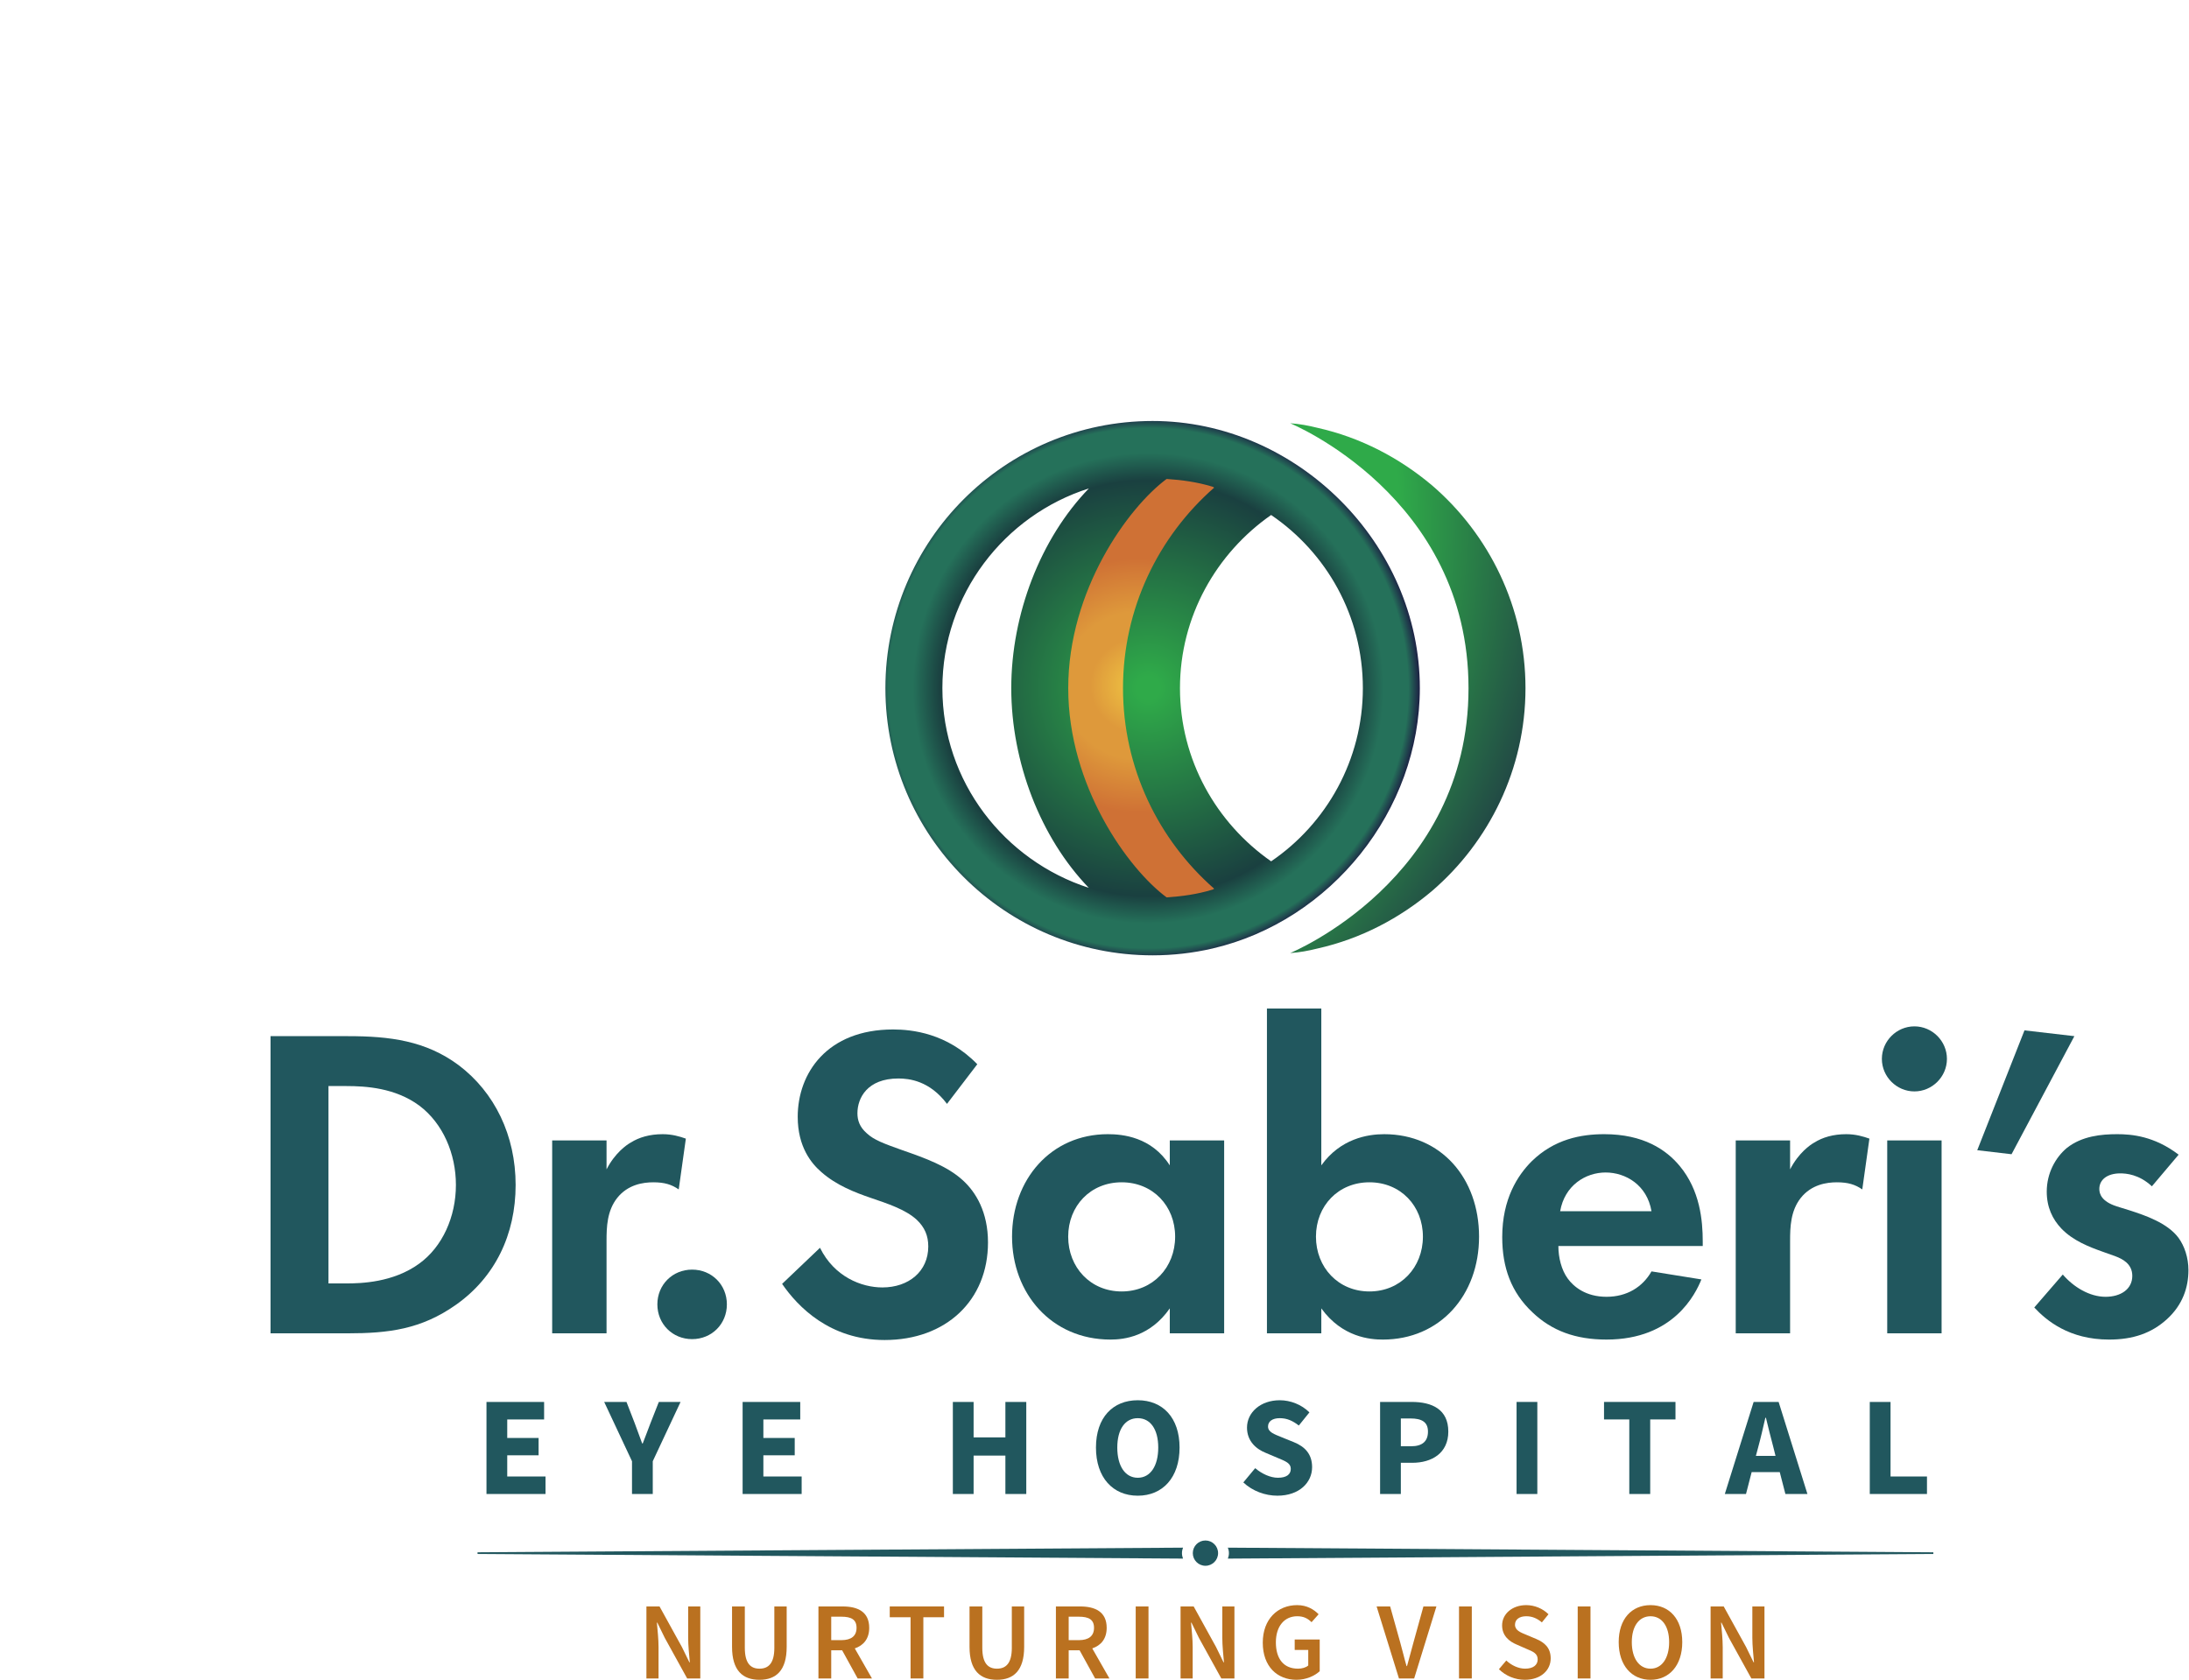 <svg xmlns="http://www.w3.org/2000/svg" xmlns:svg="http://www.w3.org/2000/svg" id="svg2" viewBox="0 0 336.37 258.15"><defs id="defs6"><radialGradient fx="0" fy="0" cx="0" cy="0" r="1" gradientUnits="userSpaceOnUse" gradientTransform="matrix(72.962,42.799,42.799,-72.962,103.816,181.876)" spreadMethod="pad" id="radialGradient30"><stop style="stop-opacity:1;stop-color:#2faa49" offset="0" id="stop22"></stop><stop style="stop-opacity:1;stop-color:#2faa49" offset="0" id="stop24"></stop><stop style="stop-opacity:1;stop-color:#2faa49" offset="0.682" id="stop26"></stop><stop style="stop-opacity:1;stop-color:#1c1e43" offset="1" id="stop28"></stop></radialGradient><radialGradient fx="0" fy="0" cx="0" cy="0" r="1" gradientUnits="userSpaceOnUse" gradientTransform="matrix(20.928,0,0,-20.928,131.13,163.118)" spreadMethod="pad" id="radialGradient60"><stop style="stop-opacity:1;stop-color:#f0c643" offset="0" id="stop46"></stop><stop style="stop-opacity:1;stop-color:#f0c643" offset="0" id="stop48"></stop><stop style="stop-opacity:1;stop-color:#de993b" offset="0.26" id="stop50"></stop><stop style="stop-opacity:1;stop-color:#de993b" offset="0.404" id="stop52"></stop><stop style="stop-opacity:1;stop-color:#cf7135" offset="0.7" id="stop54"></stop><stop style="stop-opacity:1;stop-color:#cf7135" offset="0.996" id="stop56"></stop><stop style="stop-opacity:1;stop-color:#cf7135" offset="1" id="stop58"></stop></radialGradient><radialGradient fx="0" fy="0" cx="0" cy="0" r="1" gradientUnits="userSpaceOnUse" gradientTransform="matrix(31.232,1.201,1.201,-31.232,132.371,162.808)" spreadMethod="pad" id="radialGradient92"><stop style="stop-opacity:1;stop-color:#2faa49" offset="0" id="stop76"></stop><stop style="stop-opacity:1;stop-color:#2faa49" offset="0" id="stop78"></stop><stop style="stop-opacity:1;stop-color:#2faa49" offset="0.043" id="stop80"></stop><stop style="stop-opacity:1;stop-color:#1a4040" offset="0.765" id="stop82"></stop><stop style="stop-opacity:1;stop-color:#25715a" offset="0.866" id="stop84"></stop><stop style="stop-opacity:1;stop-color:#25715a" offset="0.957" id="stop86"></stop><stop style="stop-opacity:1;stop-color:#1c1e43" offset="1" id="stop88"></stop><stop style="stop-opacity:1;stop-color:#1c1e43" offset="1" id="stop90"></stop></radialGradient><clipPath clipPathUnits="userSpaceOnUse" id="clipPath102"><path d="M 0,242.09 H 283.465 V 0 H 0 Z" id="path100"></path></clipPath><linearGradient x1="0" y1="0" x2="1" y2="0" gradientUnits="userSpaceOnUse" gradientTransform="matrix(81.325,0,0,-81.325,55.049,63.082)" spreadMethod="pad" id="linearGradient182"><stop style="stop-opacity:1;stop-color:#21575e" offset="0" id="stop170"></stop><stop style="stop-opacity:1;stop-color:#21575e" offset="0.306" id="stop172"></stop><stop style="stop-opacity:1;stop-color:#21575e" offset="0.477" id="stop174"></stop><stop style="stop-opacity:1;stop-color:#21575e" offset="0.492" id="stop176"></stop><stop style="stop-opacity:1;stop-color:#21575e" offset="0.966" id="stop178"></stop><stop style="stop-opacity:1;stop-color:#21575e" offset="1" id="stop180"></stop></linearGradient><linearGradient x1="0" y1="0" x2="1" y2="0" gradientUnits="userSpaceOnUse" gradientTransform="matrix(-81.325,0,0,-81.325,222.87,63.082)" spreadMethod="pad" id="linearGradient210"><stop style="stop-opacity:1;stop-color:#21575e" offset="0" id="stop198"></stop><stop style="stop-opacity:1;stop-color:#21575e" offset="0.306" id="stop200"></stop><stop style="stop-opacity:1;stop-color:#21575e" offset="0.477" id="stop202"></stop><stop style="stop-opacity:1;stop-color:#21575e" offset="0.492" id="stop204"></stop><stop style="stop-opacity:1;stop-color:#21575e" offset="0.966" id="stop206"></stop><stop style="stop-opacity:1;stop-color:#21575e" offset="1" id="stop208"></stop></linearGradient><linearGradient x1="0" y1="0" x2="1" y2="0" gradientUnits="userSpaceOnUse" gradientTransform="matrix(2.916,0,0,-2.916,137.502,63.082)" spreadMethod="pad" id="linearGradient238"><stop style="stop-opacity:1;stop-color:#21575e" offset="0" id="stop226"></stop><stop style="stop-opacity:1;stop-color:#21575e" offset="0.306" id="stop228"></stop><stop style="stop-opacity:1;stop-color:#21575e" offset="0.477" id="stop230"></stop><stop style="stop-opacity:1;stop-color:#21575e" offset="0.492" id="stop232"></stop><stop style="stop-opacity:1;stop-color:#21575e" offset="0.966" id="stop234"></stop><stop style="stop-opacity:1;stop-color:#21575e" offset="1" id="stop236"></stop></linearGradient><clipPath clipPathUnits="userSpaceOnUse" id="clipPath248"><path d="M 0,242.09 H 283.465 V 0 H 0 Z" id="path246"></path></clipPath></defs><g id="g8" transform="matrix(1.333,0,0,-1.333,0,322.787)"><g id="g10"><g id="g12"><g id="g18"><g id="g20"><path d="m 169.285,162.808 c 0,-22.126 -20.557,-30.54 -20.557,-30.54 v 0 c 1.048,0.065 2.1,0.262 3.152,0.525 v 0 c 4.99,1.116 9.458,3.48 13.2,6.634 v 0 c 6.568,5.648 10.773,14.055 10.773,23.381 v 0 c 0,9.327 -4.205,17.734 -10.773,23.382 v 0 c -3.742,3.153 -8.21,5.517 -13.2,6.633 v 0 c -1.052,0.263 -2.104,0.46 -3.152,0.526 v 0 c 0,0 20.557,-8.414 20.557,-30.541" style="fill:url(#radialGradient30);stroke:none" id="path32"></path></g></g></g></g><g id="g34"><g id="g36"><g id="g42"><g id="g44"><path d="m 131.553,136.03 11.501,0.8 v 3.862 c -21.351,19.875 0,45.145 0,45.145 v 0 3.034 l -11.501,1.335 c -27.78,-31.759 0,-54.176 0,-54.176" style="fill:url(#radialGradient60);stroke:none" id="path62"></path></g></g></g></g><g id="g64"><g id="g66"><g id="g72"><g id="g74"><path d="m 102.066,162.808 c 0,-17.01 13.794,-30.803 30.804,-30.803 v 0 c 2.323,0 4.641,0.263 6.897,0.786 v 0 c 13.689,3.174 23.907,15.97 23.907,30.017 v 0 c 0,16.663 -14.181,30.804 -30.804,30.804 v 0 c -17.01,0 -30.804,-13.793 -30.804,-30.804 m 21.077,0 c 0,11.311 6.908,20.837 11.341,24.122 v 0 c 1.791,-0.117 3.55,-0.366 5.216,-0.871 v 0 c 0.067,0 0.198,-0.066 0.264,-0.132 v 0 c -6.437,-5.648 -10.508,-13.924 -10.508,-23.119 v 0 c 0,-9.194 4.071,-17.47 10.508,-23.119 v 0 c -0.066,-0.065 -0.197,-0.13 -0.264,-0.13 v 0 c -1.666,-0.506 -3.425,-0.756 -5.216,-0.873 v 0 c -4.433,3.285 -11.341,12.811 -11.341,24.122 m -14.508,0 c 0,10.797 7.151,19.941 16.887,23.029 v 0 c -5.578,-5.764 -8.947,-14.517 -8.947,-23.029 v 0 c 0,-8.508 3.367,-17.256 8.939,-23.021 v 0 c -9.733,3.147 -16.879,12.227 -16.879,23.021 m 27.388,0 c 0,8.276 4.203,15.566 10.508,19.967 v 0 c 6.372,-4.336 10.575,-11.626 10.575,-19.967 v 0 c 0,-8.275 -4.203,-15.631 -10.575,-19.965 v 0 c -6.305,4.4 -10.508,11.69 -10.508,19.965" style="fill:url(#radialGradient92);stroke:none" id="path94"></path></g></g></g></g><g id="g96"><g id="g98" clip-path="url(#clipPath102)"><g id="g104" transform="translate(74.517,56.934)"><path d="M 0,0 H 1.512 L 4.089,-4.673 4.952,-6.438 H 5.003 C 4.927,-5.586 4.812,-4.533 4.812,-3.606 V 0 H 6.21 V -8.303 H 4.698 L 2.12,-3.631 1.257,-1.866 h -0.05 c 0.076,-0.877 0.19,-1.879 0.19,-2.807 v -3.63 H 0 Z" style="fill:#ba7120;fill-opacity:1;fill-rule:nonzero;stroke:none" id="path106"></path></g><g id="g108" transform="translate(84.388,56.934)"><path d="m 0,0 h 1.473 v -4.773 c 0,-1.803 0.685,-2.4 1.689,-2.4 1.016,0 1.713,0.597 1.713,2.4 V 0 h 1.423 v -4.66 c 0,-2.729 -1.22,-3.796 -3.136,-3.796 C 1.232,-8.456 0,-7.389 0,-4.66 Z" style="fill:#ba7120;fill-opacity:1;fill-rule:nonzero;stroke:none" id="path110"></path></g><g id="g112" transform="translate(95.82,53.049)"><path d="M 0,0 H 1.169 C 2.312,0 2.92,0.483 2.92,1.422 2.92,2.375 2.312,2.705 1.169,2.705 H 0 Z m 3.048,-4.418 -1.791,3.25 H 0 v -3.25 h -1.473 v 8.303 h 2.795 c 1.726,0 3.058,-0.609 3.058,-2.463 0,-1.27 -0.66,-2.032 -1.663,-2.374 l 1.981,-3.466 z" style="fill:#ba7120;fill-opacity:1;fill-rule:nonzero;stroke:none" id="path114"></path></g><g id="g116" transform="translate(104.967,55.69)"><path d="M 0,0 H -2.4 V 1.245 H 3.859 V 0 H 1.473 V -7.059 H 0 Z" style="fill:#ba7120;fill-opacity:1;fill-rule:nonzero;stroke:none" id="path118"></path></g><g id="g120" transform="translate(111.764,56.934)"><path d="m 0,0 h 1.473 v -4.773 c 0,-1.803 0.685,-2.4 1.689,-2.4 1.016,0 1.713,0.597 1.713,2.4 V 0 h 1.423 v -4.66 c 0,-2.729 -1.22,-3.796 -3.136,-3.796 C 1.232,-8.456 0,-7.389 0,-4.66 Z" style="fill:#ba7120;fill-opacity:1;fill-rule:nonzero;stroke:none" id="path122"></path></g><g id="g124" transform="translate(123.195,53.049)"><path d="M 0,0 H 1.169 C 2.312,0 2.92,0.483 2.92,1.422 2.92,2.375 2.312,2.705 1.169,2.705 H 0 Z m 3.047,-4.418 -1.79,3.25 H 0 v -3.25 h -1.473 v 8.303 h 2.795 c 1.725,0 3.058,-0.609 3.058,-2.463 0,-1.27 -0.66,-2.032 -1.663,-2.374 l 1.981,-3.466 z" style="fill:#ba7120;fill-opacity:1;fill-rule:nonzero;stroke:none" id="path126"></path></g><path d="m 130.921,56.934 h 1.473 v -8.303 h -1.473 z" style="fill:#ba7120;fill-opacity:1;fill-rule:nonzero;stroke:none" id="path128"></path><g id="g130" transform="translate(136.091,56.934)"><path d="M 0,0 H 1.512 L 4.089,-4.673 4.952,-6.438 H 5.003 C 4.927,-5.586 4.812,-4.533 4.812,-3.606 V 0 H 6.21 V -8.303 H 4.698 L 2.12,-3.631 1.257,-1.866 h -0.05 c 0.075,-0.877 0.19,-1.879 0.19,-2.807 v -3.63 H 0 Z" style="fill:#ba7120;fill-opacity:1;fill-rule:nonzero;stroke:none" id="path132"></path></g><g id="g134" transform="translate(149.529,57.087)"><path d="M 0,0 C 1.155,0 1.955,-0.52 2.476,-1.053 L 1.663,-1.968 c -0.418,0.406 -0.876,0.686 -1.65,0.686 -1.473,0 -2.463,-1.143 -2.463,-3.009 0,-1.892 0.888,-3.035 2.552,-3.035 0.456,0 0.913,0.127 1.18,0.368 v 1.79 H -0.28 v 1.207 h 2.883 v -3.657 c -0.571,-0.533 -1.549,-0.99 -2.679,-0.99 -2.209,0 -3.885,1.523 -3.885,4.278 C -3.961,-1.613 -2.235,0 0,0" style="fill:#ba7120;fill-opacity:1;fill-rule:nonzero;stroke:none" id="path136"></path></g><g id="g138" transform="translate(158.691,56.934)"><path d="m 0,0 h 1.561 l 1.168,-4.178 c 0.267,-0.938 0.444,-1.751 0.724,-2.703 h 0.051 c 0.279,0.952 0.469,1.765 0.737,2.703 L 5.396,0 H 6.894 L 4.329,-8.303 H 2.576 Z" style="fill:#ba7120;fill-opacity:1;fill-rule:nonzero;stroke:none" id="path140"></path></g><path d="m 168.191,56.934 h 1.473 v -8.303 h -1.473 z" style="fill:#ba7120;fill-opacity:1;fill-rule:nonzero;stroke:none" id="path142"></path><g id="g144" transform="translate(173.641,50.701)"><path d="m 0,0 c 0.597,-0.559 1.397,-0.94 2.171,-0.94 0.927,0 1.447,0.42 1.447,1.067 0,0.686 -0.533,0.901 -1.295,1.218 l -1.13,0.496 c -0.825,0.342 -1.676,0.99 -1.676,2.209 0,1.321 1.168,2.336 2.781,2.336 0.978,0 1.917,-0.406 2.565,-1.053 L 4.101,4.393 C 3.58,4.838 3.01,5.104 2.298,5.104 1.511,5.104 1.003,4.736 1.003,4.126 1.003,3.478 1.638,3.238 2.323,2.958 L 3.441,2.488 C 4.431,2.069 5.117,1.448 5.117,0.241 5.117,-1.105 4,-2.222 2.133,-2.222 c -1.118,0 -2.196,0.444 -2.983,1.219 z" style="fill:#ba7120;fill-opacity:1;fill-rule:nonzero;stroke:none" id="path146"></path></g><path d="m 181.873,56.934 h 1.473 v -8.303 h -1.473 z" style="fill:#ba7120;fill-opacity:1;fill-rule:nonzero;stroke:none" id="path148"></path><g id="g150" transform="translate(192.413,52.821)"><path d="m 0,0 c 0,1.853 -0.85,2.983 -2.145,2.983 -1.308,0 -2.159,-1.13 -2.159,-2.983 0,-1.867 0.851,-3.06 2.159,-3.06 C -0.85,-3.06 0,-1.867 0,0 m -5.814,0 c 0,2.678 1.498,4.266 3.669,4.266 2.159,0 3.657,-1.588 3.657,-4.266 0,-2.692 -1.498,-4.343 -3.657,-4.343 -2.171,0 -3.669,1.651 -3.669,4.343" style="fill:#ba7120;fill-opacity:1;fill-rule:nonzero;stroke:none" id="path152"></path></g><g id="g154" transform="translate(197.192,56.934)"><path d="M 0,0 H 1.512 L 4.089,-4.673 4.952,-6.438 H 5.003 C 4.927,-5.586 4.812,-4.533 4.812,-3.606 V 0 H 6.21 V -8.303 H 4.698 L 2.12,-3.631 1.257,-1.866 h -0.05 c 0.075,-0.877 0.19,-1.879 0.19,-2.807 v -3.63 H 0 Z" style="fill:#ba7120;fill-opacity:1;fill-rule:nonzero;stroke:none" id="path156"></path></g></g></g><g id="g158"><g id="g160"><g id="g166"><g id="g168"><path d="m 55.049,63.178 v -0.192 l 81.325,-0.536 c -0.075,0.197 -0.121,0.409 -0.121,0.632 v 0 c 0,0.223 0.046,0.435 0.121,0.631 v 0 z" style="fill:url(#linearGradient182);stroke:none" id="path184"></path></g></g></g></g><g id="g186"><g id="g188"><g id="g194"><g id="g196"><path d="m 141.666,63.082 c 0,-0.223 -0.046,-0.435 -0.121,-0.632 v 0 l 81.325,0.536 v 0.192 l -81.325,0.535 c 0.075,-0.196 0.121,-0.408 0.121,-0.631" style="fill:url(#linearGradient210);stroke:none" id="path212"></path></g></g></g></g><g id="g214"><g id="g216"><g id="g222"><g id="g224"><path d="m 137.502,63.082 c 0,-0.806 0.652,-1.458 1.457,-1.458 v 0 c 0.806,0 1.458,0.652 1.458,1.458 v 0 c 0,0.805 -0.652,1.458 -1.458,1.458 v 0 c -0.805,0 -1.457,-0.653 -1.457,-1.458" style="fill:url(#linearGradient238);stroke:none" id="path240"></path></g></g></g></g><g id="g242"><g id="g244" clip-path="url(#clipPath248)"><g id="g250" transform="translate(37.866,94.177)"><path d="m 0,0 h 2.055 c 1.695,0 5.393,0.103 8.372,2.26 2.723,1.952 4.263,5.445 4.263,9.092 0,3.595 -1.489,7.089 -4.211,9.143 -2.774,2.055 -6.165,2.261 -8.424,2.261 H 0 Z m 2.26,28.509 c 4.777,0 8.938,-0.514 12.738,-3.339 4.162,-3.133 6.576,-8.116 6.576,-13.818 C 21.574,5.65 19.211,0.719 14.69,-2.466 10.684,-5.291 6.934,-5.754 2.156,-5.754 h -8.834 v 34.263 z" style="fill:#21575e;fill-opacity:1;fill-rule:nonzero;stroke:none" id="path252"></path></g><g id="g254" transform="translate(63.653,110.666)"><path d="m 0,0 h 6.267 v -3.339 c 0.976,1.901 2.312,2.826 2.774,3.082 0.976,0.617 2.209,0.976 3.698,0.976 1.079,0 1.952,-0.257 2.671,-0.513 L 14.588,-5.65 c -0.821,0.565 -1.643,0.821 -2.927,0.821 -1.182,0 -2.928,-0.256 -4.161,-1.797 -1.182,-1.49 -1.233,-3.391 -1.233,-4.932 V -22.242 H 0 Z" style="fill:#21575e;fill-opacity:1;fill-rule:nonzero;stroke:none" id="path256"></path></g><g id="g258" transform="translate(79.785,95.769)"><path d="m 0,0 c 2.261,0 4.007,-1.746 4.007,-4.007 0,-2.26 -1.746,-4.007 -4.007,-4.007 -2.26,0 -4.006,1.747 -4.006,4.007 C -4.006,-1.746 -2.26,0 0,0" style="fill:#21575e;fill-opacity:1;fill-rule:nonzero;stroke:none" id="path260"></path></g><g id="g262" transform="translate(109.166,114.878)"><path d="m 0,0 c -2.004,2.671 -4.366,2.928 -5.599,2.928 -3.596,0 -4.726,-2.261 -4.726,-4.007 0,-0.821 0.256,-1.592 1.078,-2.311 0.822,-0.771 1.952,-1.182 4.11,-1.952 2.671,-0.925 5.188,-1.85 6.934,-3.442 1.542,-1.387 2.929,-3.699 2.929,-7.191 0,-6.678 -4.829,-11.25 -11.918,-11.25 -6.319,0 -10.016,3.852 -11.815,6.472 l 4.367,4.161 c 1.644,-3.339 4.777,-4.571 7.191,-4.571 3.03,0 5.291,1.848 5.291,4.725 0,1.233 -0.411,2.209 -1.336,3.082 -1.284,1.181 -3.338,1.85 -5.291,2.518 -1.797,0.615 -3.955,1.438 -5.701,2.979 -1.13,0.976 -2.722,2.876 -2.722,6.369 0,5.034 3.389,10.069 10.992,10.069 2.158,0 6.216,-0.412 9.709,-4.008 z" style="fill:#21575e;fill-opacity:1;fill-rule:nonzero;stroke:none" id="path264"></path></g><g id="g266" transform="translate(123.137,99.57)"><path d="m 0,0 c 0,-3.544 2.569,-6.318 6.165,-6.318 3.596,0 6.164,2.774 6.164,6.318 0,3.545 -2.568,6.267 -6.164,6.267 C 2.569,6.267 0,3.545 0,0 m 11.712,11.096 h 6.267 v -22.243 h -6.267 v 2.877 c -2.26,-3.236 -5.24,-3.596 -6.832,-3.596 -6.831,0 -11.352,5.342 -11.352,11.866 0,6.575 4.468,11.815 11.043,11.815 1.696,0 5.036,-0.309 7.141,-3.596 z" style="fill:#21575e;fill-opacity:1;fill-rule:nonzero;stroke:none" id="path268"></path></g><g id="g270" transform="translate(151.699,99.57)"><path d="m 0,0 c 0,-3.544 2.569,-6.318 6.165,-6.318 3.594,0 6.164,2.774 6.164,6.318 0,3.545 -2.57,6.267 -6.164,6.267 C 2.569,6.267 0,3.545 0,0 m 0.617,8.219 c 2.208,3.082 5.342,3.596 7.242,3.596 6.575,0 10.942,-5.086 10.942,-11.815 0,-6.78 -4.521,-11.866 -11.096,-11.866 -1.438,0 -4.675,0.257 -7.088,3.596 v -2.877 H -5.65 V 26.3 h 6.267 z" style="fill:#21575e;fill-opacity:1;fill-rule:nonzero;stroke:none" id="path272"></path></g><g id="g274" transform="translate(190.38,102.499)"><path d="m 0,0 c -0.515,3.031 -2.979,4.469 -5.291,4.469 -2.312,0 -4.726,-1.49 -5.24,-4.469 z m 5.752,-7.86 c -0.667,-1.643 -3.184,-6.934 -10.94,-6.934 -3.596,0 -6.319,1.027 -8.528,3.133 -2.466,2.312 -3.492,5.188 -3.492,8.682 0,4.417 1.797,7.14 3.389,8.732 2.62,2.568 5.703,3.133 8.374,3.133 4.52,0 7.14,-1.798 8.68,-3.646 2.364,-2.826 2.671,-6.319 2.671,-8.733 v -0.514 h -16.642 c 0,-1.335 0.359,-2.774 1.078,-3.75 0.668,-0.924 2.055,-2.106 4.47,-2.106 2.363,0 4.16,1.13 5.188,2.928 z" style="fill:#21575e;fill-opacity:1;fill-rule:nonzero;stroke:none" id="path276"></path></g><g id="g278" transform="translate(200.089,110.666)"><path d="m 0,0 h 6.267 v -3.339 c 0.976,1.901 2.312,2.826 2.774,3.082 0.976,0.617 2.209,0.976 3.698,0.976 1.079,0 1.952,-0.257 2.671,-0.513 L 14.588,-5.65 c -0.821,0.565 -1.643,0.821 -2.927,0.821 -1.182,0 -2.928,-0.256 -4.161,-1.797 -1.182,-1.49 -1.233,-3.391 -1.233,-4.932 V -22.242 H 0 Z" style="fill:#21575e;fill-opacity:1;fill-rule:nonzero;stroke:none" id="path280"></path></g><path d="m 223.82,88.424 h -6.267 v 22.242 h 6.267 z m -3.134,35.392 c 2.055,0 3.75,-1.695 3.75,-3.75 0,-2.054 -1.695,-3.75 -3.75,-3.75 -2.054,0 -3.75,1.696 -3.75,3.75 0,2.055 1.696,3.75 3.75,3.75" style="fill:#21575e;fill-opacity:1;fill-rule:nonzero;stroke:none" id="path282"></path><g id="g284" transform="translate(233.375,123.354)"><path d="M 0,0 5.752,-0.667 -1.49,-14.28 -5.445,-13.818 Z" style="fill:#21575e;fill-opacity:1;fill-rule:nonzero;stroke:none" id="path286"></path></g><g id="g288" transform="translate(248.064,105.375)"><path d="m 0,0 c -1.489,1.386 -2.979,1.49 -3.647,1.49 -1.489,0 -2.414,-0.72 -2.414,-1.798 0,-0.566 0.257,-1.439 2.004,-2.004 l 1.489,-0.462 c 1.746,-0.565 4.367,-1.438 5.65,-3.185 0.668,-0.924 1.13,-2.26 1.13,-3.699 0,-2.003 -0.667,-4.006 -2.464,-5.65 -1.799,-1.644 -3.957,-2.363 -6.679,-2.363 -4.623,0 -7.242,2.209 -8.629,3.699 l 3.287,3.801 c 1.233,-1.439 3.083,-2.568 4.931,-2.568 1.746,0 3.082,0.873 3.082,2.414 0,1.386 -1.129,1.952 -1.951,2.26 l -1.439,0.514 c -1.593,0.564 -3.442,1.283 -4.777,2.671 -1.028,1.078 -1.695,2.466 -1.695,4.263 0,2.158 1.028,3.956 2.312,5.034 1.746,1.387 4.006,1.593 5.804,1.593 1.643,0 4.263,-0.206 7.088,-2.363 z" style="fill:#21575e;fill-opacity:1;fill-rule:nonzero;stroke:none" id="path290"></path></g><g id="g292" transform="translate(56.08,80.514)"><path d="M 0,0 H 6.643 V -2.019 H 2.393 V -4.152 H 6.007 V -6.154 H 2.393 v -2.442 h 4.413 v -2.019 H 0 Z" style="fill:#21575e;fill-opacity:1;fill-rule:nonzero;stroke:none" id="path294"></path></g><g id="g296" transform="translate(72.855,73.676)"><path d="m 0,0 -3.207,6.838 h 2.571 L 0.31,4.396 C 0.602,3.598 0.879,2.866 1.172,2.051 H 1.237 C 1.546,2.866 1.839,3.598 2.132,4.396 L 3.093,6.838 H 5.599 L 2.393,0 V -3.777 H 0 Z" style="fill:#21575e;fill-opacity:1;fill-rule:nonzero;stroke:none" id="path298"></path></g><g id="g300" transform="translate(85.606,80.514)"><path d="M 0,0 H 6.643 V -2.019 H 2.393 V -4.152 H 6.007 V -6.154 H 2.393 v -2.442 h 4.413 v -2.019 H 0 Z" style="fill:#21575e;fill-opacity:1;fill-rule:nonzero;stroke:none" id="path302"></path></g><g id="g304" transform="translate(109.841,80.514)"><path d="M 0,0 H 2.393 V -4.086 H 6.057 V 0 H 8.465 V -10.615 H 6.057 v 4.428 H 2.393 v -4.428 H 0 Z" style="fill:#21575e;fill-opacity:1;fill-rule:nonzero;stroke:none" id="path306"></path></g><g id="g308" transform="translate(133.518,75.255)"><path d="m 0,0 c 0,2.116 -0.911,3.386 -2.36,3.386 -1.449,0 -2.361,-1.27 -2.361,-3.386 0,-2.133 0.912,-3.484 2.361,-3.484 C -0.911,-3.484 0,-2.133 0,0 m -7.179,0 c 0,3.468 1.954,5.454 4.819,5.454 2.866,0 4.818,-2.003 4.818,-5.454 0,-3.468 -1.952,-5.552 -4.818,-5.552 -2.865,0 -4.819,2.084 -4.819,5.552" style="fill:#21575e;fill-opacity:1;fill-rule:nonzero;stroke:none" id="path310"></path></g><g id="g312" transform="translate(143.326,71.234)"><path d="M 0,0 1.368,1.644 C 2.134,0.993 3.111,0.538 3.989,0.538 c 0.993,0 1.482,0.39 1.482,1.025 0,0.667 -0.603,0.879 -1.531,1.27 L 2.556,3.419 C 1.466,3.858 0.424,4.77 0.424,6.317 c 0,1.758 1.563,3.158 3.777,3.158 1.221,0 2.507,-0.488 3.419,-1.4 L 6.398,6.561 C 5.699,7.098 5.048,7.408 4.201,7.408 3.37,7.408 2.849,7.05 2.849,6.447 2.849,5.796 3.55,5.568 4.461,5.194 L 5.829,4.64 C 7.115,4.119 7.929,3.256 7.929,1.758 7.929,0 6.464,-1.53 3.924,-1.53 2.54,-1.53 1.075,-1.009 0,0" style="fill:#21575e;fill-opacity:1;fill-rule:nonzero;stroke:none" id="path314"></path></g><g id="g316" transform="translate(162.657,75.402)"><path d="m 0,0 c 1.32,0 1.954,0.586 1.954,1.693 0,1.107 -0.716,1.514 -2.019,1.514 h -1.107 l 0,-3.207 z m -3.565,5.112 h 3.647 c 2.328,0 4.217,-0.846 4.217,-3.419 0,-2.49 -1.906,-3.598 -4.153,-3.598 h -1.318 v -3.598 h -2.393 z" style="fill:#21575e;fill-opacity:1;fill-rule:nonzero;stroke:none" id="path318"></path></g><path d="m 174.825,80.514 h 2.393 V 69.899 h -2.393 z" style="fill:#21575e;fill-opacity:1;fill-rule:nonzero;stroke:none" id="path320"></path><g id="g322" transform="translate(187.82,78.495)"><path d="M 0,0 H -2.913 V 2.019 H 5.324 V 0 H 2.41 V -8.596 H 0 Z" style="fill:#21575e;fill-opacity:1;fill-rule:nonzero;stroke:none" id="path324"></path></g><g id="g326" transform="translate(202.413,74.295)"><path d="M 0,0 H 2.263 L 2.019,0.977 C 1.726,2.035 1.433,3.289 1.157,4.396 H 1.092 C 0.83,3.272 0.554,2.035 0.261,0.977 Z M -0.26,6.219 H 2.621 L 5.942,-4.396 H 3.402 L 2.751,-1.872 H -0.488 L -1.14,-4.396 h -2.442 z" style="fill:#21575e;fill-opacity:1;fill-rule:nonzero;stroke:none" id="path328"></path></g><g id="g330" transform="translate(215.542,80.514)"><path d="m 0,0 h 2.393 v -8.596 h 4.201 v -2.019 H 0 Z" style="fill:#21575e;fill-opacity:1;fill-rule:nonzero;stroke:none" id="path332"></path></g></g></g></g></svg>